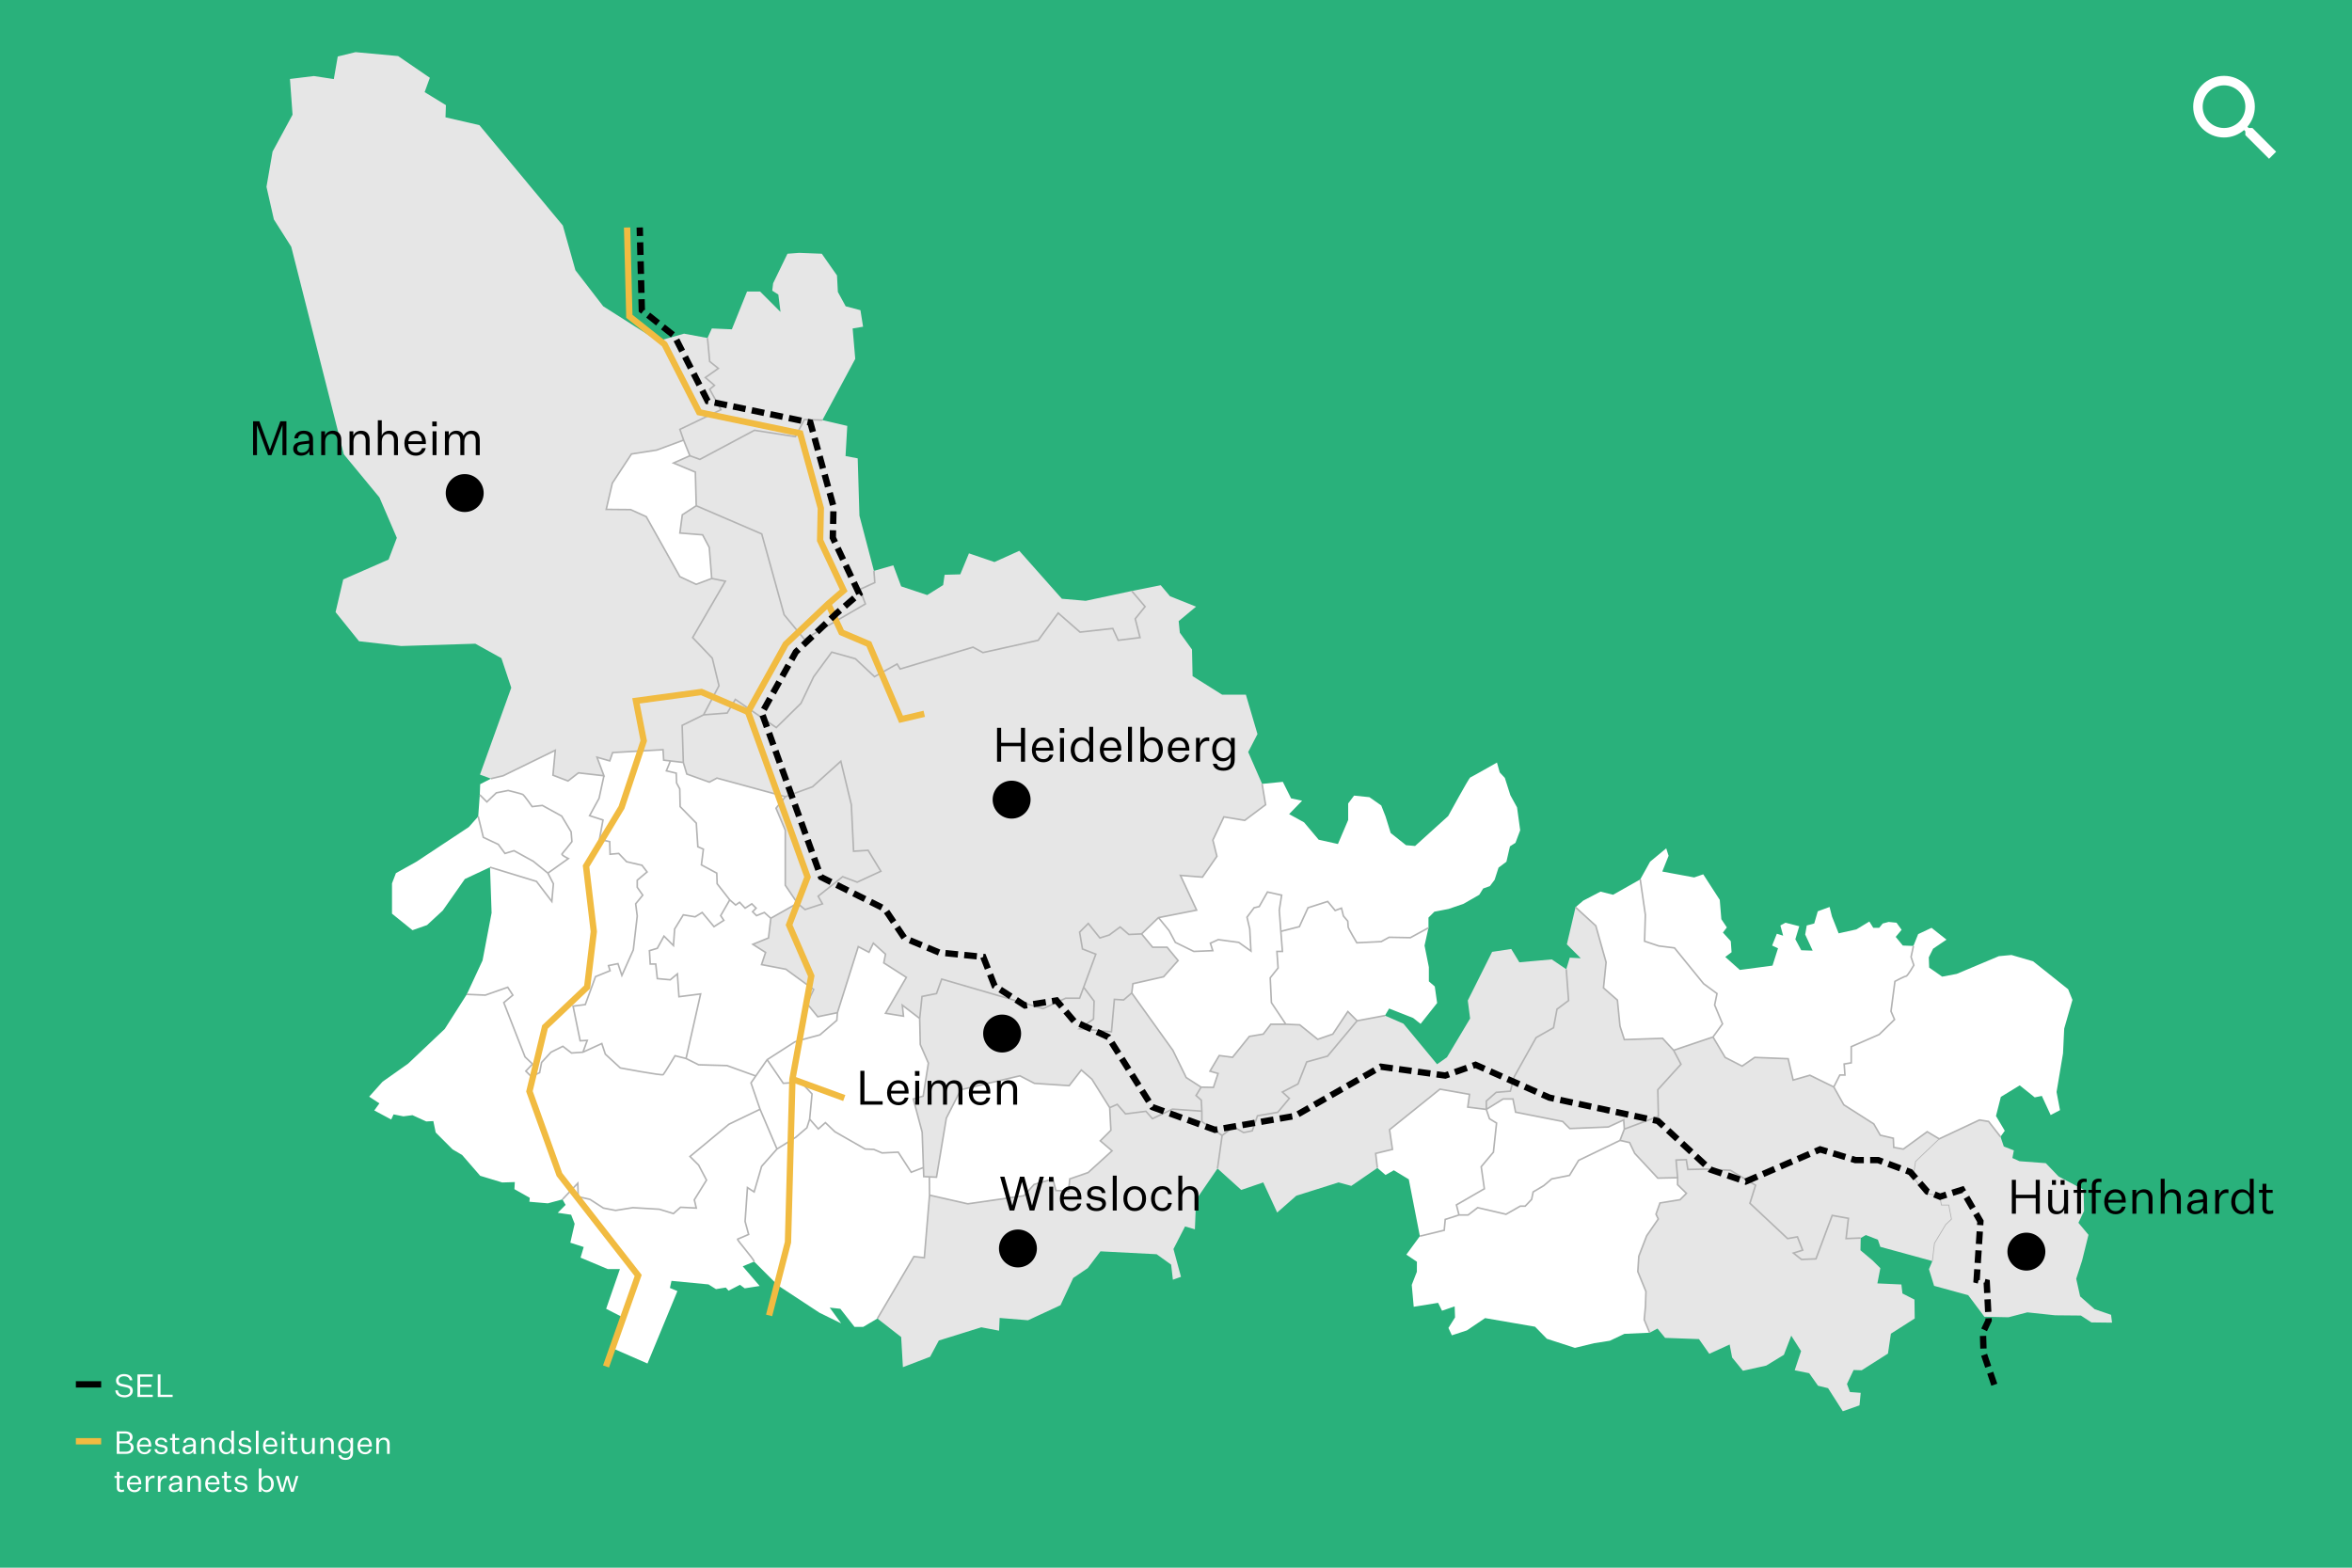 <?xml version="1.0" encoding="UTF-8"?>
<svg xmlns="http://www.w3.org/2000/svg" xmlns:xlink="http://www.w3.org/1999/xlink" version="1.1" x="0px" y="0px" viewBox="0 0 1488 992" style="enable-background:new 0 0 1488 992;" xml:space="preserve">
<style type="text/css">
	.st0{fill:#29b17b;}
	.st1{fill:#FFFFFF;}
	.st2{fill:#E6E6E6;}
	.st3{fill:none;stroke:#B3B3B3;stroke-miterlimit:10;}
	.st4{fill:none;stroke:#B3B3B3;stroke-width:0.5;stroke-miterlimit:10;}
	.st5{fill:none;stroke:#F1BB41;stroke-width:4;stroke-miterlimit:10;}
	.st6{fill:none;stroke:#000000;stroke-width:4;stroke-miterlimit:10;stroke-dasharray:8,4,8,4,8,4;}
	.st7{fill:none;stroke:#000000;stroke-width:4;stroke-miterlimit:10;}
</style>
<g id="Karte">
	<rect class="st0" width="1488" height="992"></rect>
	<path class="st1" d="M318.312,490.891l32.988-16.128l-1.466,15.761l9.53,3.665l6.598-5.131   l16.128,1.833l-4.398-11.729l8.063,2.309l1.833-5.241l31.888-1.833l0.408,6.609   l4.249,0.498l8.172,0.957l2.199,7.331l14.295,5.132l4.765-2.566l43.318,11.781   l-5.932,7.279l5.865,13.928v34.821l7.697,11.363l-16.861,9.53l-1.466,12.462   l-9.896,4.032l8.064,5.131l-2.566,7.697l15.394,2.932l17.594,12.829l-4.241,8.879   l6.807,8.348l12.462-2.566l13.195-41.785l6.761,3.554l2.769-5.753l7.697,6.964   L559.125,609.281l14.295,9.163l-13.195,22.725l11.363,1.833l-0.733-6.964   l10.996,8.43l0.367,16.494l5.131,11.729l-3.299,20.892l-6.231,1.833   l5.59,20.984l0.802,22.372l0.206,5.76l3.538,0.161l4.525,0.206l6.231-37.387   l9.163-17.96l37.386-8.797l9.163,4.765l21.992,1.466l7.697-9.896l6.667,5.785   l11.294,18.039l0.733,14.295l-6.689,6.689l7.422,6.323l-15.12,13.745   l-11.637,4.032l-0.733,7.697l-8.064-0.367l-1.833-7.331l-11.932,3.49   l-6.394,7.139l-35.554,5.131l-24.191-5.498l-3.299,39.586l-6.598-0.733   l-23.092,39.219l-8.992,5.31h-5.479l-8.965-11.456l-6.724-0.747l7.222,9.962   l-13.697-6.724l-26.149-17.184l-15.191-15.191l-7.222,2.988l10.709,12.452   l-9.464,1.494l-2.988-2.241l-7.222,3.736l-1.743-1.992l-6.226,0.996l-4.732-2.988   l-23.41-2.241l-0.996,4.483l4.732,1.992l-18.927,45.823l-21.666-9.464   l6.226-19.674l-10.709-5.479l8.716-25.153h-7.72l-17.184-7.222l1.992-6.724   l-8.467-2.739l2.739-11.954l-2.241-5.728l-8.467-1.245l4.981-4.981l-1.992-3.487   l-9.214,2.49l-11.705-0.996l0.249-2.49l-9.713-5.479l0.249-4.483l-7.969,0.249   l-13.946-4.234l-11.456-13.199l-5.977-3.487l-10.709-10.709l-1.494-7.222   l-4.483,0.249l-8.716-3.985l-5.728,0.747l-6.226-1.245l-1.494,3.238   l-10.709-5.728l3.238-4.483l-6.475-4.234l8.467-9.464l16.188-11.456l23.161-21.916   l13.946-21.916l9.962-21.417l5.728-30.134L310.011,548.764l-15.939,7.471   l-13.946,19.923l-9.962,9.214l-9.214,3.238l-12.95-10.46v-19.176l2.49-6.475   l12.95-7.222l33.122-21.916l5.977-6.724l0.996-13.697l0.249-6.724l6.83-3.493   L318.312,490.891z M800.671,509.217l-13.195,9.896l-13.195-2.199l-6.964,14.661   l2.566,10.263l-9.163,13.195l-13.928-1.1l10.263,21.992l-24.133,4.729   l-10.688,10.299l6.964,8.43h9.163l6.964,8.43l-9.163,10.263l-19.426,4.398   l-0.733,5.865l26.024,36.287l8.43,17.227l9.429,6.077l7.798,0.154l2.932-8.797   l-5.131-1.466l5.865-9.896l8.43,1.1l10.63-13.195l8.797-1.466l4.765-6.231   h9.53l8.797,0.367l11.363,9.163l9.53-3.299l9.53-14.295l5.865,5.865   l17.594-3.299l2.641-4.466l15.191,5.977l4.732,3.736l10.46-13.199l-1.494-10.46   l-3.736-3.237v-8.965l-2.739-13.697l2.49-11.207v-6.475l3.736-3.736l8.965-1.743   l9.464-3.237l9.962-5.728l2.49-3.985l4.234-1.494l2.988-3.985l2.49-7.72   l4.981-3.736l2.241-9.713l3.487-2.241l2.988-7.969l-1.992-14.444l-4.234-7.72   l-3.487-10.958l-3.238-3.487l-1.743-6.226c0,0-16.188,9.214-16.935,9.464   c-0.747,0.249-13.946,24.406-13.946,24.406l-20.919,18.927l-5.728-0.498l-9.713-7.72   l-3.237-10.46l-2.739-6.973l-7.471-5.23l-9.713-0.996l-3.736,4.981v10.46   l-6.475,15.191l-12.203-2.739l-9.214-10.958l-9.464-5.23l8.218-8.467   l-6.973-1.494l-5.23-10.46l-13.106,1.3L800.671,509.217z M1252.334,708.69   l5.745,0.932l7.537,9.684l2.711-3.784l-5.562-9.349l3.077-12.079l11.956-7.298   l9.472,7.609l4.503-0.932l5.59,12.112l5.901-3.106l-2.174-11.49l4.084-24.428   l0.747-15.69l5.23-18.18l-2.739-6.724l-22.165-17.682l-13.697-3.985   l-7.969,0.747l-26.647,11.207l-9.214,1.743l-8.218-5.728l-0.249-6.475   l2.739-5.479l8.467-5.728l-9.464-7.471l-8.467,3.985l-2.988,7.471l-6.724-0.249   l-4.483-5.479l3.736-4.483l-3.237-4.483l-4.981-0.498l-3.736,0.996l-2.241,2.739   h-3.736l-2.49-3.985l-8.218,4.981l-11.207,2.49l-4.234-10.709l-1.494-5.977   l-7.471,2.739l-2.241,7.72l-4.732,1.245l-0.996,5.728l4.732,10.211l-7.222-0.249   l-3.736-6.973l2.49-8.218l-8.716-2.241l-3.237,1.743l1.743,6.475l-3.985-1.245   l-2.989,7.471l3.736,1.743l-3.487,10.958l-20.67,2.739l-9.214-8.218l3.985-2.988   l-0.498-6.973l-4.981-5.479l2.49-3.237l-3.487-5.23l-0.996-12.203   l-10.46-16.188l-5.728,1.992l-20.172-3.736l3.985-9.962l-1.494-4.732   l-10.211,8.467l-6.226,11.207l-17.184,9.713l-7.969-1.992l-10.958,5.728   l-4.828,4.161l12.829,11.729l6.506,23.092l-1.649,16.219l8.797,7.697l1.649,16.494   l2.749,8.522l24.191-0.825l6.97,7.58l24.918-8.404l7.697,12.92l10.721,5.498   l7.972-5.498l21.167,0.825l3.146,13.528l10.599-3.082l15.12,7.422l6.323,11.271   l18.968,12.096l4.124,7.147l8.247,1.924l0.275,5.773l6.048,1.1l15.12-10.996   l7.615,4.52L1252.334,708.69z M432.487,278.484l-17.044,6.323l-15.944,2.474   l-12.096,18.418l-3.872,16.63l15.418,0.138l9.895,4.464l21.286,37.97   l10.328,4.849l9.807-3.698l-1.56-19.669l-4.193-7.946l-14.383-1.151l1.531-11.521   l8.824-5.738l-0.575-21.286l-13.807-5.753l10.356-4.602L432.487,278.484z    M1040.225,835.085l0.776-8.385l0.311-9.472l-5.143-12.585l0.64-9.775   l4.969-12.888l7.338-10.635l-1.437-3.03l2.51-7.107l12.707-2.055l4.037-4.037   l-5.59-5.454v-4.448l-12.529,0.275l-14.57-15.62l-3.299-6.872l-6.048-1.375   l2.749-7.147l-0.401-5.829l-9.713,4.483l-24.406,0.996l-4.483-4.483   l-29.804-5.884l-1.66-8.343h-6.231l-10.63,6.598l-11.729-1.466l1.1-8.064   l-18.693-3.299l-31.888,25.657l1.833,12.462l-10.63,2.566l1.1,9.163   l5.165,4.479l5.23-2.988l9.464,5.728l7.016,35.963l-8.564,11.678l6.695,4.515   l-0.032,6.329l-3.238,8.307l1.246,13.857l15.44-2.49l2.465,4.982l7.994-2.74   l0.249,6.973l-4.195,6.666l2.18,4.671l9.498-3.114l11.522-7.785l31.607,5.45   l7.474,7.629l17.75,5.761l12.145-2.958l9.965-1.557l9.186-4.36l15.987-0.724   L1040.225,835.085z"></path>
	<path class="st2" d="M688.42,741.966l15.12-13.745l-7.422-6.323l6.689-6.689   l-0.733-14.295l-11.294-18.039l-6.667-5.785l-7.697,9.896l-21.992-1.466   l-9.163-4.765l-37.386,8.797l-9.163,17.96l-6.231,37.387l-4.525-0.206   l-3.538-0.161l-0.206-5.76l-0.802-22.372l-5.59-20.984l6.231-1.833   l3.299-20.892l-5.131-11.729l-0.367-16.494l-10.996-8.43l0.733,6.964   l-11.363-1.833l13.195-22.725L559.125,609.281l1.1-5.498l-7.697-6.964l-2.769,5.753   l-6.761-3.554l-13.195,41.785l-12.462,2.566l-6.807-8.348l4.241-8.879   l-17.594-12.829l-15.394-2.932l2.566-7.697l-8.064-5.131l9.896-4.032l1.466-12.462   l16.861-9.53l-7.697-11.363v-34.821l-5.865-13.928l5.932-7.279L453.563,492.357   l-4.765,2.566l-14.295-5.132l-2.199-7.331l-8.172-0.957l-4.249-0.498l-0.408-6.609   l-31.888,1.833l-1.833,5.241l-8.063-2.309l4.398,11.729l-16.128-1.833l-6.598,5.131   l-9.53-3.665l1.466-15.761l-32.988,16.128l-7.697,1.833l-6.964-2.566   l19.793-54.98l-6.231-18.693l-16.494-9.163l-46.916,1.466l-26.665-3.024   l-14.845-18.418l4.857-20.709l28.681-12.554l5.223-13.745l-10.996-25.566   l-22.542-27.307l-33.263-131.311l-10.996-17.319l-4.673-20.618l3.849-22.267   l12.645-23.367l-1.638-22.612l15.108-1.854l12.645,1.924l2.474-14.295L224.938,32.998   l26.94,2.474l20.068,13.745l-3.299,9.072l13.47,8.247l-0.275,7.697l21.442,4.948   l52.781,63.502l7.972,28.315l17.594,22.817l34.637,21.992l16.494-4.673   l14.845,2.749l2.749-6.048l12.645,0.55l9.622-23.916h8.247l12.92,12.92   l-1.375-10.996l-3.849-2.474l0.55-4.673l9.072-18.693l7.422-0.55l14.295,0.55   l9.622,13.745l0.55,10.446l4.948,9.072l9.347,2.474l1.649,10.446l-6.598,1.1   l1.649,19.243l-20.801,38.761l15.761,3.665l-1.1,19.06l7.697,1.466l1.1,36.287   l9.163,34.912l12.254-3.518l4.973,13.322l16.494,5.498l10.073-6.315l0.923-6.513   l9.915-0.281l5.479-13.281l16.128,5.498l15.731-7.103l26.922,30.332l15.094,1.303   l29.121-6.206l18.327-3.665l5.865,6.964l16.494,6.598l-10.996,9.163l0.733,7.331   l7.697,10.63l0.367,16.861l18.693,11.729h15.028l7.331,24.924l-5.865,11.363   l8.797,20.159l2.199,13.195l-13.195,9.896l-13.195-2.199l-6.964,14.661   l2.566,10.263l-9.163,13.195l-13.928-1.1l10.263,21.992l-24.133,4.729   l-10.688,10.299l6.964,8.43h9.163l6.964,8.43l-9.163,10.263l-19.426,4.398   l-0.733,5.865l26.024,36.287l8.43,17.227l9.429,6.077l7.798,0.154l2.932-8.797   l-5.131-1.466l5.865-9.896l8.43,1.1l10.63-13.195l8.797-1.466l4.765-6.231   h9.53l8.797,0.367l11.363,9.163l9.53-3.299l9.53-14.295l5.865,5.865   l17.594-3.299l11.729,5.131l21.259,25.657l6.231-4.398l14.661-24.558   l-1.466-11.363l15.394-30.789l12.096-1.833l5.131,8.43l20.526-1.833l9.163,6.231   l2.199-7.331l6.964,0.367l-8.797-8.797l5.498-23.458l12.829,11.729l6.506,23.092   l-1.649,16.219l8.797,7.697l1.649,16.494l2.749,8.522l24.191-0.825l6.97,7.58   l24.918-8.404l7.697,12.92l10.721,5.498l7.972-5.498l21.167,0.825l3.146,13.528   l10.599-3.082l15.12,7.422l6.323,11.271l18.968,12.096l4.124,7.147l8.247,1.924   l0.275,5.773l6.048,1.1l15.12-10.996l7.615,4.52l25.465-11.956l5.745,0.932   l7.537,9.684l2.09,6.154l6.366,2.484l-0.932,4.814l4.503,2.019l16.615,1.242   l8.074,8.385l15.838,8.385l0.311,13.509l-3.571,7.453l6.366,7.609l-4.037,16.304   l-3.727,11.49l2.484,11.18l9.161,8.074l10.404,3.571l0.621,4.969l-13.043-0.155   l-6.677-4.348l-16.304-0.155l-17.546-1.863l-11.956,3.106l-15.217-0.311   l-10.248-13.664l-21.583-5.901l-3.261-10.559l2.174-5.124l-32.919-9.006   l-1.553-4.503l-7.609-2.95l-3.261,1.863l-0.155,7.764l7.747,6.521l4.83,4.814   l-1.863,9.627l15.177,0.678l0.662,5.688l7.609,3.882l0.155,11.956l-15.062,9.627   l-1.863,12.577l-16.615,10.559l-5.124-0.155l-4.192,8.851l1.884,5.077l6.812,0.513   l-0.776,7.919l-10.559,3.727l-9.317-14.596l-6.366-1.553l-5.59-7.919l-9.161-1.863   l4.037-12.112l-6.211-9.782l-4.658,12.112l-11.18,6.832l-14.751,3.261   l-6.832-8.385l-1.553-8.23l-12.888,5.901l-6.522-9.317l-21.428-0.776   l-4.814-5.901l-4.949,2.629l-3.436-8.219l0.776-8.385l0.311-9.472l-5.143-12.585   l0.64-9.775l4.969-12.888l7.338-10.635l-1.437-3.03l2.51-7.107l12.707-2.055   l4.037-4.037l-5.59-5.454v-4.448l-12.529,0.275l-14.57-15.62l-3.299-6.872   l-6.048-1.375l2.749-7.147l-0.401-5.829l-9.713,4.483l-24.406,0.996l-4.483-4.483   l-29.804-5.884l-1.66-8.343h-6.231l-10.63,6.598l-11.729-1.466l1.1-8.064   l-18.693-3.299l-31.888,25.657l1.833,12.462l-10.63,2.566l1.1,9.163   l-16.494,11.363l-8.064-2.199l-26.757,8.43l-12.096,10.63l-8.797-19.06   l-13.928,4.765l-15.028-13.562l-13.562,19.793l-0.733,18.693l-6.231-1.833   l-7.331,14.295l4.765,17.594l-5.131,1.833l-1.1-9.53l-9.163-6.598   l-35.554-1.833l-8.064,10.63l-9.163,6.231l-8.064,17.227l-20.526,9.53   l-17.96-1.466l-0.367,8.064l-11.231-2.145l-26.888,8.376l-5.498,10.263   l-17.227,6.598l-1.1-19.06l-15.028-11.729l23.092-39.219l6.598,0.733   l3.299-39.586l24.191,5.498l35.554-5.131l6.394-7.139l11.932-3.49l1.833,7.331   l8.064,0.367l0.733-7.697L688.42,741.966z M432.487,278.484l-17.044,6.323   l-15.944,2.474l-12.096,18.418l-3.872,16.63l15.418,0.138l9.895,4.464   l21.286,37.97l10.328,4.849l9.807-3.698l-1.56-19.669l-4.193-7.946   l-14.383-1.151l1.531-11.521l8.824-5.738l-0.575-21.286l-13.807-5.753l10.356-4.602   L432.487,278.484z"></path>
	<g>
		<g>
			<polyline class="st3" points="1043.661,843.305 1040.225,835.085 1041.002,826.7      1041.312,817.229 1036.169,804.644 1036.809,794.869 1041.778,781.981      1049.116,771.346 1047.679,768.316 1050.189,761.21 1062.896,759.155 1066.933,755.118      1061.343,749.664 1061.343,745.216 1048.814,745.491 1034.245,729.871 1030.946,722.998      1024.898,721.624    "></polyline>
			<polyline class="st3" points="898.286,782.216 913.701,778.479 914.323,771.628      923.043,768.825 928.804,768.825 934.852,764.184 952.782,768.358 961.812,763.22      964.926,763.22 968.971,758.954 969.967,754.222 976.691,750.237 981.672,746.004      992.953,743.757 998.714,734.259 1024.898,721.624    "></polyline>
			<polyline class="st4" points="1226.868,720.646 1211.887,734.937 1210.401,744.489      1217.619,755.102 1227.171,756.588 1228.232,762.532 1232.902,762.532 1234.6,771.447      1230.992,774.844 1223.842,786.707 1222.521,797.974    "></polyline>
			<path class="st3" d="M310.615,492.723l7.697-1.833l32.988-16.128l-1.466,15.761     l9.53,3.665l6.598-5.131l16.128,1.833l-4.398-11.729l8.063,2.309l1.833-5.241     l31.888-1.833l0.408,6.609l4.249,0.498l8.172,0.957l2.199,7.331l14.295,5.131     l4.765-2.566l43.318,11.781l-5.932,7.279l5.865,13.928v34.821l7.697,11.363     l-16.861,9.53l-1.466,12.462l-9.896,4.032l8.064,5.131l-2.566,7.697     l15.394,2.932l17.594,12.829l-4.241,8.879l6.807,8.348l12.462-2.566     l13.195-41.785l6.761,3.554l2.769-5.753l7.697,6.964l-1.1,5.498l14.295,9.163     l-13.195,22.725l11.363,1.833l-0.733-6.964l10.996,8.43l0.367,16.494     l5.131,11.729l-3.299,20.892l-6.231,1.833l5.59,20.984l0.802,22.372     l0.206,5.76l3.538,0.161l4.525,0.206l6.231-37.386l9.163-17.96l37.386-8.797     l9.163,4.765l21.992,1.466l7.697-9.896l6.667,5.785l11.294,18.039l0.733,14.295     l-6.689,6.689l7.422,6.323l-15.12,13.745l-11.637,4.032l-0.733,7.697l-8.064-0.367     l-1.833-7.331l-11.932,3.49l-6.394,7.139l-35.554,5.131l-24.191-5.498     l-3.299,39.586l-6.598-0.733l-23.092,39.219 M1024.898,721.624l2.749-7.147     l-0.401-5.829l-9.713,4.483l-24.406,0.996l-4.483-4.483l-29.804-5.884     l-1.66-8.343h-6.231l-10.63,6.598l-11.729-1.466l1.1-8.064l-18.693-3.299     l-31.888,25.657l1.833,12.462l-10.629,2.566l1.1,9.163 M996.767,574.094     l12.829,11.729l6.506,23.092l-1.649,16.219l8.797,7.697l1.649,16.494l2.749,8.522     l24.191-0.825l6.97,7.58l24.918-8.404l7.697,12.92l10.721,5.498l7.972-5.498     l21.167,0.825l3.146,13.528l10.599-3.082l15.12,7.422l6.323,11.271     l18.968,12.096l4.124,7.147l8.247,1.924l0.275,5.773l6.048,1.1l15.12-10.996     l7.615,4.52l25.465-11.956l5.745,0.932l7.537,9.684 M798.472,496.022     l2.199,13.195l-13.195,9.896l-13.195-2.199l-6.964,14.661l2.566,10.263     l-9.163,13.195l-13.928-1.1l10.263,21.992l-24.133,4.729l-10.688,10.299     l6.964,8.43h9.163l6.964,8.43l-9.163,10.263l-19.426,4.398l-0.733,5.865     l26.024,36.287l8.43,17.227l9.429,6.077l7.798,0.154l2.932-8.797l-5.131-1.466     l5.865-9.896l8.43,1.1l10.629-13.195l8.797-1.466l4.765-6.231h9.53     l8.797,0.367l11.363,9.163l9.53-3.299l9.53-14.295l5.865,5.865l17.594-3.299      M447.607,213.882l1.375,14.845l5.498,4.398l-8.247,5.773l5.773,4.948     l-3.024,2.474l7.147,12.92l-25.998,12.462l2.356,6.781l3.972,9.903l6.328,2.301     l34.518-18.41l25.889,4.027l5.715-10.833l11.363,0.367 M552.894,361.229     l0.55,7.422l-9.402,4.305l3.452,9.205l-38.546,22.437l-12.867-15.605     l-14.172-51.131l-41.422-17.835l-8.824,5.738l-1.531,11.521l14.383,1.151     l4.193,7.946l1.56,19.669l8.63,1.726l-20.711,35.669l12.445,13.036     l4.239,17.455l-9.78,18.41l14.958-1.151l5.178-8.63l25.889,17.835     l15.597-15.33l8.062-16.862l11.435-15.559l14.957,4.198l12.082,11.336     l14.308-8.037l1.907,3.18l46.109-13.81l6.259,3.425l34.972-7.772     l12.657-17.259l13.807,12.081l20.711-2.301l3.452,7.479l13.807-1.726     l-3.036-11.888l6.231-7.697l-8.43-9.896 M436.46,288.387l-10.356,4.602     l13.807,5.753l0.575,21.286 M432.487,278.484l-17.044,6.323l-15.944,2.474     l-12.096,18.418l-3.872,16.631l15.418,0.138l9.895,4.464l21.286,37.97     l10.328,4.849l9.807-3.698 M445.089,452.349l-13.518,6.653l0.733,23.458      M504.511,571.528l4.765,4.032l11.052-3.616l-2.728-4.827l15.512-12.364     l9.205,3.452l14.958-6.904l-8.054-13.232l-9.205,0.575l-1.416-29.428     l-6.638-27.527l-17.919,16.165l-17.16,6.283 M581.85,644.468l1.466-13.928     l9.163-1.833l3.299-9.163l64.143,18.693l14.295-6.598h8.797l2.566-6.964     l7.697-20.892l-8.43-3.299l-1.833-10.63l5.498-5.498l7.331,9.163l5.865-1.833     l6.964-5.132l5.498,4.765l8.064-0.367 M685.579,624.676l6.598,8.797     l-0.367,11.363l-8.888,6.139l20.251,1.924l1.833-20.526l5.865,0.367l5.131-4.398      M759.885,687.932l-3.198,5.285l3.299,2.932l0.367,6.964v6.598l12.829,8.797     l7.331-5.498l6.231,3.665l5.498-1.1l3.299-9.53l12.829-2.199l7.331-8.797     l-4.398-4.032l9.896-5.132l5.498-13.928l13.195-3.665l18.693-22.359      M773.181,718.508l-2.932,20.892 M940.32,702.014l0.011-5.32l6.226-5.479     l8.965-0.747l2.49-9.214l13.829-24.689l10.996-6.231l2.199-11.729l7.331-5.498     l-1.466-19.793 M1027.647,714.476l21.534-8.064l-0.367-16.861l14.661-16.128     l-4.667-8.823 M1061.343,745.216l-0.974-11.166l6.475-0.249l0.996,6.226     l11.456-0.249l15.441,0.747l15.938,9.464l-3.581,11.404l23.825,22.359     l6.231-1.1l3.299,8.43l-5.865,1.833l5.131,4.032l9.163-0.367l10.263-27.49     l10.263,1.833l-1.466,12.829l9.242-0.373 M702.073,700.915l4.765-2.108     l5.223,6.048l12.92-1.649l4.124,4.673l12.645-6.048l18.602,1.283      M295.318,629.204l11.705,0.498l14.195-4.981l3.238,4.981l-5.728,4.732     l13.448,34.367l4.732,4.483l-4.234,4.483l3.487,3.487l5.23-2.49l1.245-6.475     l5.977-6.475l7.471-3.736l5.479,4.234l7.222-0.498l11.954-5.479l2.241,6.724     l9.464,8.716c0,0,26.398,4.981,27.145,4.234     c0.747-0.747,7.471-11.954,7.471-11.954l6.973,1.743l7.969,3.985l17.931,0.498     l17.931,6.475 M302.54,516.638l3.238,13.199l9.464,4.483l4.234,5.728     l5.728-1.743l12.203,6.724l9.214,7.471l12.95-9.214     c0,0-4.732-2.241-3.985-2.988c0.747-0.747,6.226-7.72,6.226-7.72l-0.498-6.226     l-5.977-9.962l-12.203-6.724l-6.475,0.747c0,0-4.981-7.222-5.977-7.72     s-9.214-2.49-9.214-2.49l-7.471,1.494l-5.977,5.728l-4.483-4.483      M368.785,665.813l2.739-7.471l-4.483,0.249l-4.483-21.916l7.72-0.996     l6.475-17.682l9.214-3.736l-0.996-3.238l5.977-1.245L393.44,617.25l7.222-16.188     l2.49-21.417l-0.996-7.72l4.483-5.479l-3.487-4.981v-4.483l6.226-5.23     l-3.238-4.234l-9.713-2.241l-4.981-5.23l-5.479,0.498l-0.249-7.969     l-6.475-1.494l2.241-12.203l-8.467-2.739l5.977-10.958l3.094-14.291      M310.011,548.764l29.387,8.965l9.713,12.701l0.996-11.207l-3.487-6.724      M424.132,481.503l-2.551,6.246l6.226,1.494l0.249,6.226l1.992,3.736     l0.249,11.207l10.211,10.46l0.996,14.942l3.487,1.494l-1.245,9.962l9.713,5.23     l0.249,6.724l7.969,10.211l3.736,3.238l2.49-1.743l3.487,3.736l4.234-2.739     l2.739,2.739l-2.241,2.241l2.49,2.49l4.981-1.992l4.059,3.654      M461.676,569.434l-5.728,9.962l1.992,2.988l-6.226,3.985l-7.471-8.965     l-4.483,2.739l-7.471-1.245l-5.479,8.965l-0.747,10.46l-5.977-5.977     l-4.234,7.72l-4.981,1.494l0.498,8.467h3.487l0.996,9.214l8.218,0.747     l4.483-3.736l0.996,14.444l13.697-1.743l-9.214,40.843 M355.834,758.954     l9.713-10.211l0.249,8.467l7.471,1.743l8.467,5.479l7.72,1.494l10.958-1.743     l16.686,0.996l8.965,2.739l4.483-3.985l9.962,0.498l-1.245-5.23l7.72-12.452     l-4.981-9.464l-5.479-5.479l24.655-20.421l19.674-9.464 M588.081,756.261     l-0.127-11.568 M584.209,738.772l-7.725,2.998l-8.218-12.701l-10.211,0.498     l-5.23-2.241l-5.479-0.249l-19.176-10.958l-5.977-5.728l-4.483,3.985     l-5.479-6.226l-1.743,5.479l-6.973,5.977l-11.954,7.471l-9.713,10.958     l-4.732,16.188l-4.234-2.739l-1.494,21.417l2.241,8.218     c0,0-6.226,2.739-6.973,2.989c-0.747,0.249,10.211,12.452,10.46,14.195      M529.802,640.803l-0.387,4.838l-10.709,9.214c0,0-15.191,3.985-15.939,4.483     c-0.747,0.498-17.433,11.207-17.433,11.207l-10.211,14.693l5.728,16.686     l10.709,25.153 M512.232,708.15l1.494-15.939l-6.973-7.471l-11.207,0.747     l-10.211-14.942 M813.5,648.134l-9.144-13.7l-0.747-15.69l4.981-6.226     l-0.747-10.46h3.487l-0.996-12.701l-0.996-13.448l1.494-9.464l-8.965-1.992     l-5.23,9.214l-3.237,0.747l-4.483,5.977l1.743,7.471l0.747,13.946l-7.72-5.479     l-12.95-1.743l-4.981,2.241l1.494,4.732l-11.954,0.498l-11.705-5.728     l-3.985-7.471l-6.685-8.204 M903.722,587.116l-11.456,6.226l-13.448-0.249     l-4.981,2.739l-15.44,0.747c0,0-5.479-9.214-5.479-9.962     s-0.249-3.736-0.249-3.736l-2.739-3.238l-1.245-4.981l-3.985,1.494     l-4.732-5.728l-12.452,3.985l-5.479,11.954l-11.705,2.988 M1160.149,687.811     l3.82-7.554h3.238l-0.498-6.973l4.483-0.747v-10.211l17.682-7.72l9.713-9.464     l-2.241-5.23l2.49-18.927c0,0,5.977-3.237,6.973-3.237     c0.996,0,4.981-6.973,4.981-6.973l-1.743-5.23l1.494-6.973 M1083.727,656.197     l6.028-8.315l-4.981-11.954l1.494-7.222l-8.467-6.226l-18.429-22.663     l-9.962-1.245l-8.965-2.988l0.498-16.686l-3.238-22.414 M923.043,768.825     l-1.638-6.385l17.682-10.211l-1.992-13.946l7.72-9.214l1.992-18.429     l-4.483-2.739l-2.003-5.886"></path>
		</g>
	</g>
	<g>
		<polyline class="st5" points="383.393,864.659 403.749,807.099 353.911,743.222 334.958,690.576     344.786,649.863 371.46,624.593 375.671,589.495 370.758,548.08 393.22,510.877     407.259,468.76 402.345,443.49 443.76,437.875 473.242,450.51   "></polyline>
		<polyline class="st5" points="584.746,451.675 570.036,455.136 549.701,407.545 532.395,400.19     523.95,382.111   "></polyline>
		<line class="st5" x1="534.126" y1="694.823" x2="501.32" y2="682.854"></line>
		<polyline class="st5" points="486.579,832.369 498.512,786.04 501.32,682.854 513.253,617.573     499.214,585.283 510.908,554.972 473.242,450.51 497.077,407.628 523.95,382.111     533.76,373.642 518.846,341.941 519.3,321.573 506.243,274.207 442.345,260.882     420.395,217.849 398.157,200.171 396.74,143.954   "></polyline>
	</g>
</g>
<g id="Städte">
	<circle cx="294" cy="312" r="12"></circle>
	<g>
		<path d="M169.592,288l-6.96-18.779h-0.06V288h-2.46v-21.419h3.99l6.6,18.059h0.06    l6.6-18.059h3.84V288h-2.49v-18.779h-0.06L171.692,288H169.592z"></path>
		<path d="M195.632,285.45c-0.66,1.77-2.73,2.88-5.25,2.88    c-2.64,0-4.89-1.53-4.89-4.32c0-2.91,2.16-4.17,5.22-4.53l4.86-0.63    v-0.87c0-2.4-1.47-3.42-3.54-3.42c-2.01,0-3.27,1.05-3.45,2.79    h-2.4c0.3-3.06,2.7-4.8,5.91-4.8c3.66,0,5.94,1.74,5.94,5.37    v6.93c0,1.11,0.06,2.16,0.36,3.15h-2.49    C195.722,287.16,195.632,286.17,195.632,285.45z M195.572,282.06v-1.35    l-4.11,0.45c-1.89,0.27-3.45,0.75-3.45,2.79c0,1.41,0.99,2.49,2.88,2.49    C193.232,286.44,195.572,284.97,195.572,282.06z"></path>
		<path d="M205.622,275.67c0.72-1.86,2.61-3.12,4.92-3.12    c3.39,0,5.399,2.13,5.399,5.729V288h-2.49v-9.18    c0-2.79-1.23-4.23-3.6-4.23c-2.31,0-4.14,1.47-4.14,5.1V288h-2.49    v-15.089h2.4V275.67z"></path>
		<path d="M223.532,275.67c0.72-1.86,2.61-3.12,4.92-3.12    c3.39,0,5.399,2.13,5.399,5.729V288h-2.49v-9.18    c0-2.79-1.23-4.23-3.6-4.23c-2.31,0-4.14,1.47-4.14,5.1V288h-2.49    v-15.089h2.4V275.67z"></path>
		<path d="M246.361,272.551c3.39,0,5.399,2.13,5.399,5.729V288h-2.49v-9.18    c0-2.79-1.23-4.23-3.6-4.23c-2.31,0-4.14,1.47-4.14,5.1V288h-2.49    v-22.079h2.49v9.75C242.251,273.75,244.051,272.551,246.361,272.551z"></path>
		<path d="M263.101,288.36c-4.26,0-7.26-2.97-7.26-7.83    c0-4.92,3.09-7.979,7.109-7.979c4.47,0,6.48,3.57,6.48,7.439v0.99h-11.16    c0.12,3.479,1.95,5.399,4.83,5.399c2.04,0,3.27-0.99,3.899-2.82h2.34    C268.651,286.77,266.041,288.36,263.101,288.36z M258.361,279.18h8.64    c-0.06-2.61-1.35-4.62-4.05-4.62    C260.581,274.561,258.781,276.09,258.361,279.18z"></path>
		<path d="M273.481,266.731h2.82v3.03h-2.82V266.731z M273.661,272.911h2.49V288h-2.49    V272.911z"></path>
		<path d="M298.32,272.551c3.48,0,5.19,2.19,5.19,5.729V288h-2.52v-9.18    c0-2.82-1.02-4.23-3.27-4.23c-2.25,0-3.96,1.62-3.96,5.1V288h-2.52    v-9.18c0-2.82-0.99-4.23-3.27-4.23c-2.28,0-3.99,1.62-3.99,5.1V288    h-2.49v-15.089h2.4v2.76c0.72-1.92,2.58-3.12,4.77-3.12    c2.55,0,3.93,1.23,4.589,3.24C294.18,273.75,296.1,272.551,298.32,272.551z    "></path>
	</g>
	<circle cx="640" cy="506" r="12"></circle>
	<g>
		<path d="M630.79,460.581h2.58v9.449h12.54v-9.449h2.58V482h-2.58v-9.81h-12.54    V482h-2.58V460.581z"></path>
		<path d="M660.1,482.36c-4.26,0-7.26-2.971-7.26-7.83    c0-4.92,3.09-7.979,7.109-7.979c4.47,0,6.48,3.569,6.48,7.439v0.99h-11.16    c0.12,3.479,1.95,5.399,4.83,5.399c2.04,0,3.27-0.99,3.899-2.819h2.34    C665.649,480.771,663.039,482.36,660.1,482.36z M655.359,473.181h8.64    c-0.06-2.61-1.35-4.62-4.05-4.62    C657.58,468.561,655.78,470.091,655.359,473.181z"></path>
		<path d="M670.479,460.73h2.82v3.03h-2.82V460.73z M670.66,466.91h2.49V482h-2.49    V466.91z"></path>
		<path d="M689.199,479.36c-0.75,1.529-2.61,3-5.1,3c-3.84,0-6.72-3.12-6.72-7.89    c0-4.8,2.88-7.92,6.72-7.92c2.61,0,4.32,1.5,5.01,3.029v-9.659h2.49V482    h-2.4V479.36z M689.229,474.23c0-3.42-1.68-5.729-4.62-5.729    c-2.97,0-4.709,2.43-4.709,5.97c0,3.51,1.74,5.939,4.709,5.939    c2.94,0,4.62-2.34,4.62-5.76V474.23z"></path>
		<path d="M703.089,482.36c-4.26,0-7.26-2.971-7.26-7.83    c0-4.92,3.09-7.979,7.109-7.979c4.47,0,6.48,3.569,6.48,7.439v0.99h-11.16    c0.12,3.479,1.95,5.399,4.83,5.399c2.04,0,3.27-0.99,3.899-2.819h2.34    C708.639,480.771,706.028,482.36,703.089,482.36z M698.349,473.181h8.64    c-0.06-2.61-1.35-4.62-4.05-4.62    C700.569,468.561,698.769,470.091,698.349,473.181z"></path>
		<path d="M713.649,482v-22.079h2.49V482H713.649z"></path>
		<path d="M723.878,482h-2.4v-22.079h2.49v9.659    c0.69-1.529,2.4-3.029,5.01-3.029c3.84,0,6.72,3.12,6.72,7.92    c0,4.77-2.88,7.89-6.72,7.89c-2.49,0-4.35-1.471-5.1-3V482z     M723.849,474.65c0,3.42,1.68,5.76,4.62,5.76    c2.97,0,4.71-2.43,4.71-5.939c0-3.54-1.74-5.97-4.71-5.97    c-2.94,0-4.62,2.31-4.62,5.729V474.65z"></path>
		<path d="M746.108,482.36c-4.261,0-7.26-2.971-7.26-7.83    c0-4.92,3.09-7.979,7.11-7.979c4.47,0,6.479,3.569,6.479,7.439v0.99h-11.16    c0.12,3.479,1.95,5.399,4.831,5.399c2.039,0,3.27-0.99,3.899-2.819h2.34    C751.658,480.771,749.048,482.36,746.108,482.36z M741.368,473.181h8.64    c-0.06-2.61-1.35-4.62-4.05-4.62    C743.588,468.561,741.788,470.091,741.368,473.181z"></path>
		<path d="M765.038,468.98c-0.36-0.09-0.9-0.12-1.29-0.12    c-2.4,0-4.59,1.89-4.59,5.7V482h-2.49v-15.09h2.4v3.57    c0.66-2.49,2.58-3.899,4.8-3.899c0.39,0,0.81,0.029,1.17,0.119V468.98z    "></path>
		<path d="M778.628,478.82c-0.69,1.47-2.37,2.91-5.01,2.91    c-3.87,0-6.69-2.91-6.69-7.62c0-4.53,2.82-7.56,6.69-7.56    c2.64,0,4.38,1.56,5.1,3v-2.641h2.43v13.95    c0,4.8-3.12,6.84-7.14,6.84c-3.63,0-6.09-1.471-6.689-4.41h2.52    c0.51,1.89,2.1,2.49,4.14,2.49c2.97,0,4.65-1.591,4.65-4.74V478.82z     M778.808,473.75c0-3.119-1.95-5.249-4.74-5.249c-2.939,0-4.68,2.249-4.68,5.609    c0,3.33,1.74,5.64,4.68,5.64c2.79,0,4.74-2.16,4.74-5.279V473.75z"></path>
	</g>
	<circle cx="644" cy="790" r="12"></circle>
	<g>
		<path d="M646.609,748.001h-0.06L641.689,766h-2.91L632.75,744.581h2.73l4.919,18.209    h0.06l4.83-18.209h2.73l4.859,18.209h0.06l4.89-18.209h2.58L654.379,766    h-2.939L646.609,748.001z"></path>
		<path d="M663.649,744.73h2.82v3.03h-2.82V744.73z M663.83,750.91h2.49V766    h-2.49V750.91z"></path>
		<path d="M677.809,766.36c-4.26,0-7.26-2.971-7.26-7.83    c0-4.92,3.09-7.979,7.109-7.979c4.47,0,6.48,3.569,6.48,7.439v0.99h-11.16    c0.12,3.479,1.95,5.399,4.83,5.399c2.04,0,3.27-0.99,3.9-2.819h2.34    C683.359,764.771,680.749,766.36,677.809,766.36z M673.069,757.181h8.64    c-0.06-2.61-1.35-4.62-4.05-4.62    C675.289,752.561,673.489,754.091,673.069,757.181z"></path>
		<path d="M689.629,761.53c0.18,2.069,2.1,2.939,4.14,2.939    c2.07,0,3.57-0.96,3.57-2.579c0-1.11-0.72-1.83-2.64-2.19l-2.67-0.54    c-2.43-0.45-4.2-1.439-4.2-4.08c0-2.55,2.28-4.529,5.61-4.529    c3.479,0,5.61,1.5,5.91,4.35h-2.31c-0.18-1.53-1.53-2.43-3.6-2.43    c-2.01,0-3.3,0.99-3.3,2.46c0,1.29,0.9,1.83,2.64,2.16l3,0.569    c2.46,0.48,3.9,1.68,3.9,4.11c0,2.64-2.49,4.59-5.88,4.59    c-3.6,0-6.3-1.59-6.57-4.83H689.629z"></path>
		<path d="M703.999,766v-22.079h2.49V766H703.999z"></path>
		<path d="M717.888,766.36c-4.17,0-7.169-3.03-7.169-7.89    c0-4.86,3-7.92,7.169-7.92s7.17,3.06,7.17,7.92    C725.058,763.33,722.058,766.36,717.888,766.36z M717.888,764.35    c2.94,0,4.71-2.249,4.71-5.879s-1.77-5.91-4.71-5.91    s-4.709,2.28-4.709,5.91S714.948,764.35,717.888,764.35z"></path>
		<path d="M735.317,750.551c3.36,0,5.58,1.92,6.06,5.13h-2.37    c-0.42-2.01-1.65-3.12-3.69-3.12c-2.97,0-4.649,2.37-4.649,5.91    c0,3.539,1.68,5.879,4.649,5.879c2.04,0,3.27-1.109,3.69-3.119h2.37    c-0.48,3.239-2.7,5.13-6.06,5.13c-4.2,0-7.109-3.061-7.109-7.89    C728.208,753.641,731.117,750.551,735.317,750.551z"></path>
		<path d="M752.807,750.551c3.39,0,5.399,2.13,5.399,5.729V766h-2.49v-9.18    c0-2.79-1.229-4.229-3.6-4.229c-2.31,0-4.14,1.47-4.14,5.1V766h-2.49    v-22.079h2.49v9.75C748.696,751.751,750.496,750.551,752.807,750.551z"></path>
	</g>
	<circle cx="634" cy="654" r="12"></circle>
	<g>
		<path d="M544.302,677.581h2.58v19.259h11.52V699h-14.099V677.581z"></path>
		<path d="M568.481,699.36c-4.26,0-7.26-2.971-7.26-7.83    c0-4.92,3.09-7.979,7.109-7.979c4.47,0,6.48,3.569,6.48,7.439v0.99h-11.16    c0.12,3.479,1.95,5.399,4.83,5.399c2.04,0,3.27-0.99,3.9-2.819h2.34    C574.031,697.771,571.421,699.36,568.481,699.36z M563.741,690.181h8.64    c-0.06-2.61-1.35-4.62-4.05-4.62    C565.961,685.561,564.161,687.091,563.741,690.181z"></path>
		<path d="M578.861,677.73h2.82v3.03h-2.82V677.73z M579.041,683.91h2.49V699    h-2.49V683.91z"></path>
		<path d="M603.7,683.551c3.48,0,5.19,2.189,5.19,5.729V699h-2.52v-9.18    c0-2.82-1.02-4.229-3.27-4.229c-2.25,0-3.96,1.62-3.96,5.1V699h-2.52    v-9.18c0-2.82-0.99-4.229-3.27-4.229c-2.28,0-3.99,1.62-3.99,5.1V699    h-2.49v-15.09h2.4v2.761c0.72-1.92,2.58-3.12,4.77-3.12    c2.55,0,3.93,1.229,4.589,3.239C599.561,684.751,601.48,683.551,603.7,683.551z    "></path>
		<path d="M620.201,699.36c-4.26,0-7.26-2.971-7.26-7.83    c0-4.92,3.09-7.979,7.109-7.979c4.47,0,6.48,3.569,6.48,7.439v0.99h-11.16    c0.12,3.479,1.95,5.399,4.83,5.399c2.04,0,3.27-0.99,3.9-2.819h2.34    C625.75,697.771,623.141,699.36,620.201,699.36z M615.461,690.181h8.64    c-0.06-2.61-1.35-4.62-4.05-4.62    C617.681,685.561,615.881,687.091,615.461,690.181z"></path>
		<path d="M633.161,686.671c0.72-1.86,2.61-3.12,4.92-3.12    c3.39,0,5.399,2.13,5.399,5.729V699h-2.49v-9.18    c0-2.79-1.23-4.229-3.6-4.229c-2.31,0-4.14,1.47-4.14,5.1V699h-2.49    v-15.09h2.4V686.671z"></path>
	</g>
	<circle cx="1282" cy="792" r="12"></circle>
	<g>
		<g>
			<path d="M1272.79,746.581h2.58v9.449h12.539v-9.449h2.58V768h-2.58v-9.81h-12.539     V768h-2.58V746.581z"></path>
			<path d="M1305.939,768v-2.729c-0.72,1.89-2.52,3.09-4.8,3.09     c-3.42,0-5.34-2.07-5.34-5.73v-9.72h2.52v9.24     c0,2.79,1.171,4.26,3.54,4.26c2.28,0,3.99-1.56,3.99-5.189v-8.311     h2.52V768H1305.939z M1298.17,746.73h2.52v3.03h-2.52V746.73z M1303.63,746.73     h2.55v3.03h-2.55V746.73z"></path>
			<path d="M1311.91,754.801v-1.891h2.189v-2.819c0-2.82,1.8-4.26,4.38-4.26     c0.54,0,1.229,0.06,1.68,0.149v1.98c-0.39-0.061-0.989-0.09-1.529-0.09     c-1.08,0-2.07,0.54-2.07,2.25v2.789h3.24v1.891h-3.24V768h-2.46v-13.199     H1311.91z"></path>
			<path d="M1321.239,754.801v-1.891h2.19v-2.819c0-2.82,1.8-4.26,4.379-4.26     c0.54,0,1.23,0.06,1.681,0.149v1.98c-0.391-0.061-0.99-0.09-1.53-0.09     c-1.08,0-2.07,0.54-2.07,2.25v2.789h3.24v1.891h-3.24V768h-2.459v-13.199     H1321.239z"></path>
			<path d="M1338.519,768.36c-4.26,0-7.26-2.971-7.26-7.83     c0-4.92,3.09-7.979,7.109-7.979c4.471,0,6.48,3.569,6.48,7.439v0.99     h-11.16c0.12,3.479,1.95,5.399,4.83,5.399c2.04,0,3.27-0.99,3.899-2.819     h2.341C1344.068,766.771,1341.458,768.36,1338.519,768.36z M1333.778,759.181h8.64     c-0.06-2.61-1.35-4.62-4.05-4.62     C1335.999,754.561,1334.199,756.091,1333.778,759.181z"></path>
			<path d="M1351.479,755.671c0.72-1.86,2.61-3.12,4.92-3.12     c3.39,0,5.399,2.13,5.399,5.729V768h-2.489v-9.18     c0-2.79-1.23-4.229-3.6-4.229c-2.311,0-4.141,1.47-4.141,5.1V768h-2.489     v-15.09h2.399V755.671z"></path>
			<path d="M1374.309,752.551c3.39,0,5.399,2.13,5.399,5.729V768h-2.49v-9.18     c0-2.79-1.229-4.229-3.6-4.229c-2.31,0-4.14,1.47-4.14,5.1V768h-2.49     v-22.079h2.49v9.75C1370.198,753.751,1371.998,752.551,1374.309,752.551z"></path>
			<path d="M1393.868,765.45c-0.66,1.77-2.73,2.88-5.25,2.88     c-2.64,0-4.89-1.53-4.89-4.32c0-2.909,2.159-4.17,5.22-4.529l4.859-0.63     v-0.87c0-2.4-1.47-3.42-3.54-3.42c-2.01,0-3.27,1.05-3.449,2.79     h-2.4c0.3-3.06,2.7-4.8,5.91-4.8c3.659,0,5.939,1.74,5.939,5.369     v6.931c0,1.109,0.061,2.159,0.36,3.149h-2.49     C1393.958,767.16,1393.868,766.17,1393.868,765.45z M1393.808,762.061v-1.351     l-4.109,0.45c-1.891,0.271-3.45,0.75-3.45,2.79     c0,1.41,0.99,2.49,2.88,2.49     C1391.468,766.44,1393.808,764.97,1393.808,762.061z"></path>
			<path d="M1409.827,754.98c-0.359-0.09-0.899-0.12-1.29-0.12     c-2.399,0-4.59,1.89-4.59,5.7V768h-2.489v-15.09h2.399v3.57     c0.66-2.49,2.58-3.899,4.8-3.899c0.391,0,0.811,0.029,1.17,0.119V754.98z     "></path>
			<path d="M1423.417,765.36c-0.75,1.529-2.609,3-5.1,3     c-3.84,0-6.72-3.12-6.72-7.89c0-4.8,2.88-7.92,6.72-7.92     c2.61,0,4.32,1.5,5.01,3.029v-9.659h2.49V768h-2.4V765.36z M1423.447,760.23     c0-3.42-1.68-5.729-4.62-5.729c-2.97,0-4.71,2.43-4.71,5.97     c0,3.51,1.74,5.939,4.71,5.939c2.94,0,4.62-2.34,4.62-5.76V760.23z"></path>
			<path d="M1438.177,767.82c-1.109,0.33-1.979,0.42-2.64,0.42     c-2.76,0-4.17-1.32-4.17-4.11v-9.329h-2.22v-1.891h2.22v-3.84h2.46     v3.84h3.96v1.891h-3.99v9.209c0,1.59,0.811,2.13,2.19,2.13     c0.57,0,1.229-0.06,2.189-0.359V767.82z"></path>
		</g>
	</g>
</g>
<g id="SEL">
	<polyline class="st6" points="1261.705,876.223 1254.917,856.259 1254.518,843.083    1258.112,835.497 1256.914,811.541 1250.526,809.944 1252.921,772.812 1241.342,752.849    1227.368,757.24 1219.383,754.046 1208.602,741.669 1188.24,734.083 1173.866,734.083    1151.507,727.295 1104.393,747.658 1082.034,740.072 1048.894,709.328 980.22,694.555    933.505,673.793 914.341,680.581 873.615,674.991 819.314,706.134 768.607,714.918    729.079,700.544 701.13,656.225 679.57,646.244 668.39,633.068 648.427,636.262    629.262,623.884 622.075,605.518 594.126,602.723 572.166,593.54 559.789,575.174    519.412,554.972 482.001,451.217 503.474,412.585 529.321,388.043 543.584,375.73    526.886,340.237 527.324,320.578 512.658,267.373 447.73,253.833 426.733,212.667    406.06,196.234 404.74,143.954  "></polyline>
</g>
<g id="Lupe">
	<g>
		<path class="st1" d="M1425.03,81h-2.37l-0.84-0.81    c2.94-3.42,4.71-7.86,4.71-12.69c0-10.77-8.73-19.5-19.5-19.5s-19.5,8.73-19.5,19.5    s8.73,19.5,19.5,19.5c4.83,0,9.27-1.77,12.69-4.71l0.81,0.84V85.5l15,14.97L1440,96    L1425.03,81z M1407.03,81c-7.47,0-13.5-6.03-13.5-13.5s6.03-13.5,13.5-13.5s13.5,6.03,13.5,13.5    S1414.5,81,1407.03,81z"></path>
	</g>
</g>
<g id="Legende">
	<g>
		<path class="st1" d="M74.601,879.779c0.22,2.301,2.101,3.08,4.221,3.08    c2.041,0,3.541-0.979,3.541-2.7c0-1.2-0.66-1.98-2.601-2.341l-2.721-0.54    c-1.92-0.359-3.641-1.24-3.641-3.7c0-2.341,2.021-4.102,4.981-4.102    c3.061,0,5.081,1.32,5.36,3.901h-1.66c-0.24-1.601-1.641-2.521-3.681-2.521    c-2.08,0-3.32,1.16-3.32,2.66c0,1.421,0.8,1.921,2.54,2.261l2.801,0.58    c2.2,0.44,3.601,1.46,3.601,3.721c0,2.44-2.16,4.161-5.181,4.161    c-3.101,0-5.701-1.341-5.901-4.461H74.601z"></path>
		<path class="st1" d="M86.98,884v-14.283h9.643v1.44h-7.942v4.981h7.062v1.46h-7.062    v4.961h7.962V884H86.98z"></path>
		<path class="st1" d="M99.82,869.717h1.721v12.843h7.682V884h-9.402V869.717z"></path>
	</g>
	<g>
		<path class="st1" d="M73.86,920v-14.283h5.021c3.181,0,5.021,1.32,5.021,3.821    c0,1.32-1,2.681-2.221,3.04c1.761,0.44,2.861,1.74,2.861,3.421    c0,2.621-1.86,4.001-5.021,4.001H73.86z M78.981,912.019    c2.12,0,3.181-0.9,3.181-2.461c0-1.58-1.04-2.44-3.16-2.44h-3.441v4.901    H78.981z M75.561,918.6h3.881c2.181,0,3.381-0.96,3.381-2.601    s-1.24-2.641-3.421-2.641h-3.841V918.6z"></path>
		<path class="st1" d="M91.46,920.24c-2.84,0-4.841-1.98-4.841-5.222    c0-3.28,2.061-5.32,4.741-5.32c2.98,0,4.321,2.38,4.321,4.961v0.66h-7.442    c0.08,2.32,1.301,3.601,3.221,3.601c1.36,0,2.181-0.66,2.601-1.881h1.561    C95.161,919.18,93.421,920.24,91.46,920.24z M88.3,914.119h5.761    c-0.04-1.741-0.899-3.081-2.7-3.081    C89.78,911.038,88.58,912.059,88.3,914.119z"></path>
		<path class="st1" d="M99.339,917.02c0.12,1.38,1.4,1.96,2.761,1.96    c1.38,0,2.381-0.64,2.381-1.72c0-0.74-0.48-1.221-1.761-1.461l-1.78-0.359    c-1.62-0.301-2.801-0.961-2.801-2.721c0-1.7,1.521-3.021,3.741-3.021    c2.32,0,3.74,1,3.94,2.9h-1.54c-0.12-1.021-1.021-1.62-2.4-1.62    c-1.341,0-2.201,0.66-2.201,1.64c0,0.86,0.601,1.221,1.761,1.44l2,0.38    c1.641,0.32,2.601,1.12,2.601,2.741c0,1.76-1.66,3.061-3.921,3.061    c-2.4,0-4.2-1.061-4.381-3.221H99.339z"></path>
		<path class="st1" d="M113.6,919.88c-0.739,0.22-1.32,0.28-1.76,0.28    c-1.841,0-2.781-0.88-2.781-2.74v-6.222h-1.479V909.938h1.479v-2.561h1.641V909.938    h2.641v1.261h-2.66v6.142c0,1.06,0.54,1.42,1.46,1.42    c0.38,0,0.82-0.04,1.46-0.24V919.88z"></path>
		<path class="st1" d="M122.28,918.3c-0.44,1.18-1.82,1.92-3.501,1.92    c-1.76,0-3.261-1.02-3.261-2.88c0-1.94,1.44-2.781,3.481-3.021l3.24-0.42    v-0.58c0-1.601-0.98-2.28-2.36-2.28c-1.341,0-2.181,0.7-2.301,1.86    h-1.601c0.2-2.04,1.801-3.2,3.941-3.2c2.44,0,3.961,1.16,3.961,3.58    v4.621c0,0.74,0.04,1.44,0.24,2.101h-1.661    C122.34,919.439,122.28,918.779,122.28,918.3z M122.24,916.039v-0.9    L119.5,915.439c-1.261,0.18-2.301,0.5-2.301,1.86c0,0.939,0.66,1.66,1.92,1.66    C120.68,918.96,122.24,917.979,122.24,916.039z"></path>
		<path class="st1" d="M128.939,911.778c0.479-1.24,1.74-2.08,3.28-2.08    c2.261,0,3.601,1.42,3.601,3.82V920h-1.66v-6.121    c0-1.86-0.82-2.821-2.4-2.821c-1.54,0-2.761,0.98-2.761,3.401V920h-1.66    v-10.062h1.601V911.778z"></path>
		<path class="st1" d="M146.42,918.239c-0.5,1.021-1.74,2.001-3.4,2.001    c-2.561,0-4.481-2.081-4.481-5.262c0-3.2,1.921-5.28,4.481-5.28    c1.74,0,2.88,1,3.341,2.02v-6.44h1.66V920h-1.601V918.239z M146.44,914.819    c0-2.281-1.121-3.821-3.081-3.821c-1.98,0-3.141,1.62-3.141,3.98    c0,2.341,1.16,3.961,3.141,3.961c1.96,0,3.081-1.56,3.081-3.841V914.819z"></path>
		<path class="st1" d="M152.318,917.02c0.12,1.38,1.4,1.96,2.761,1.96    c1.38,0,2.381-0.64,2.381-1.72c0-0.74-0.48-1.221-1.761-1.461l-1.78-0.359    c-1.62-0.301-2.801-0.961-2.801-2.721c0-1.7,1.521-3.021,3.741-3.021    c2.32,0,3.74,1,3.94,2.9h-1.54c-0.12-1.021-1.021-1.62-2.4-1.62    c-1.341,0-2.201,0.66-2.201,1.64c0,0.86,0.601,1.221,1.761,1.44l2,0.38    c1.641,0.32,2.601,1.12,2.601,2.741c0,1.76-1.66,3.061-3.921,3.061    c-2.4,0-4.2-1.061-4.381-3.221H152.318z"></path>
		<path class="st1" d="M161.897,920v-14.723h1.66V920H161.897z"></path>
		<path class="st1" d="M171.218,920.24c-2.84,0-4.841-1.98-4.841-5.222    c0-3.28,2.061-5.32,4.741-5.32c2.98,0,4.321,2.38,4.321,4.961v0.66h-7.442    c0.08,2.32,1.301,3.601,3.221,3.601c1.36,0,2.181-0.66,2.601-1.881h1.561    C174.919,919.18,173.179,920.24,171.218,920.24z M168.058,914.119h5.761    c-0.04-1.741-0.899-3.081-2.7-3.081    C169.538,911.038,168.338,912.059,168.058,914.119z"></path>
		<path class="st1" d="M178.137,905.817h1.881v2.021h-1.881V905.817z M178.257,909.938h1.66V920    h-1.66V909.938z"></path>
		<path class="st1" d="M188.157,919.88c-0.739,0.22-1.32,0.28-1.76,0.28    c-1.841,0-2.78-0.88-2.78-2.74v-6.222h-1.48V909.938h1.48v-2.561h1.64V909.938    h2.641v1.261h-2.66v6.142c0,1.06,0.54,1.42,1.46,1.42    c0.38,0,0.82-0.04,1.46-0.24V919.88z"></path>
		<path class="st1" d="M197.518,920v-1.82c-0.479,1.26-1.68,2.061-3.2,2.061    c-2.28,0-3.561-1.381-3.561-3.821V909.938h1.68v6.162    c0,1.86,0.78,2.84,2.361,2.84c1.52,0,2.66-1.04,2.66-3.46V909.938h1.681    V920H197.518z"></path>
		<path class="st1" d="M204.297,911.778c0.479-1.24,1.74-2.08,3.28-2.08    c2.261,0,3.601,1.42,3.601,3.82V920h-1.66v-6.121    c0-1.86-0.82-2.821-2.4-2.821c-1.54,0-2.761,0.98-2.761,3.401V920h-1.66    v-10.062h1.601V911.778z"></path>
		<path class="st1" d="M221.678,917.88c-0.461,0.979-1.581,1.94-3.341,1.94    c-2.581,0-4.461-1.94-4.461-5.081c0-3.021,1.88-5.041,4.461-5.041    c1.76,0,2.92,1.04,3.4,2V909.938h1.62v9.303c0,3.2-2.08,4.561-4.761,4.561    c-2.421,0-4.061-0.98-4.461-2.94h1.681c0.34,1.26,1.4,1.66,2.761,1.66    c1.979,0,3.101-1.061,3.101-3.161V917.88z M221.798,914.499    c0-2.081-1.301-3.501-3.161-3.501c-1.96,0-3.121,1.5-3.121,3.741    c0,2.22,1.161,3.761,3.121,3.761c1.86,0,3.161-1.44,3.161-3.521V914.499z"></path>
		<path class="st1" d="M231.017,920.24c-2.84,0-4.841-1.98-4.841-5.222    c0-3.28,2.061-5.32,4.741-5.32c2.98,0,4.321,2.38,4.321,4.961v0.66h-7.442    c0.08,2.32,1.301,3.601,3.221,3.601c1.36,0,2.181-0.66,2.601-1.881h1.561    C234.718,919.18,232.978,920.24,231.017,920.24z M227.856,914.119h5.761    c-0.04-1.741-0.899-3.081-2.7-3.081    C229.337,911.038,228.137,912.059,227.856,914.119z"></path>
		<path class="st1" d="M239.656,911.778c0.479-1.24,1.74-2.08,3.28-2.08    c2.261,0,3.601,1.42,3.601,3.82V920h-1.66v-6.121    c0-1.86-0.82-2.821-2.4-2.821c-1.54,0-2.761,0.98-2.761,3.401V920h-1.66    v-10.062h1.601V911.778z"></path>
		<path class="st1" d="M78.461,943.88c-0.739,0.22-1.32,0.28-1.76,0.28    c-1.841,0-2.781-0.88-2.781-2.74v-6.222h-1.479V933.938h1.479v-2.561h1.641V933.938    h2.641v1.261h-2.66v6.142c0,1.06,0.54,1.42,1.46,1.42    c0.38,0,0.82-0.04,1.46-0.24V943.88z"></path>
		<path class="st1" d="M85.141,944.24c-2.84,0-4.841-1.98-4.841-5.222    c0-3.28,2.061-5.32,4.741-5.32c2.98,0,4.321,2.38,4.321,4.961v0.66h-7.442    c0.08,2.32,1.301,3.601,3.221,3.601c1.36,0,2.181-0.66,2.601-1.881h1.561    C88.842,943.18,87.102,944.24,85.141,944.24z M81.98,938.119h5.761    c-0.04-1.741-0.899-3.081-2.7-3.081    C83.461,935.038,82.261,936.059,81.98,938.119z"></path>
		<path class="st1" d="M97.761,935.318c-0.24-0.061-0.6-0.08-0.86-0.08    c-1.6,0-3.061,1.26-3.061,3.801V944h-1.66v-10.062h1.601v2.381    c0.44-1.66,1.721-2.601,3.2-2.601c0.261,0,0.54,0.021,0.78,0.08V935.318z    "></path>
		<path class="st1" d="M105.461,935.318c-0.24-0.061-0.6-0.08-0.86-0.08    c-1.6,0-3.061,1.26-3.061,3.801V944h-1.66v-10.062h1.601v2.381    c0.44-1.66,1.721-2.601,3.2-2.601c0.261,0,0.54,0.021,0.78,0.08V935.318z    "></path>
		<path class="st1" d="M113.562,942.3c-0.44,1.18-1.82,1.92-3.501,1.92    c-1.76,0-3.261-1.02-3.261-2.88c0-1.94,1.44-2.781,3.481-3.021l3.24-0.42    v-0.58c0-1.601-0.98-2.28-2.36-2.28c-1.341,0-2.181,0.7-2.301,1.86    h-1.601c0.2-2.04,1.801-3.2,3.941-3.2c2.44,0,3.961,1.16,3.961,3.58    v4.621c0,0.74,0.04,1.44,0.24,2.101h-1.661    C113.621,943.439,113.562,942.779,113.562,942.3z M113.521,940.039v-0.9    l-2.74,0.301c-1.261,0.18-2.301,0.5-2.301,1.86    c0,0.939,0.66,1.66,1.92,1.66C111.961,942.96,113.521,941.979,113.521,940.039z    "></path>
		<path class="st1" d="M120.221,935.778c0.479-1.24,1.74-2.08,3.28-2.08    c2.261,0,3.601,1.42,3.601,3.82V944h-1.66v-6.121    c0-1.86-0.82-2.821-2.4-2.821c-1.54,0-2.761,0.98-2.761,3.401V944h-1.66    v-10.062h1.601V935.778z"></path>
		<path class="st1" d="M134.66,944.24c-2.84,0-4.841-1.98-4.841-5.222    c0-3.28,2.061-5.32,4.741-5.32c2.98,0,4.321,2.38,4.321,4.961v0.66h-7.442    c0.08,2.32,1.301,3.601,3.221,3.601c1.36,0,2.181-0.66,2.601-1.881h1.561    C138.361,943.18,136.621,944.24,134.66,944.24z M131.5,938.119h5.761    c-0.04-1.741-0.899-3.081-2.7-3.081    C132.98,935.038,131.78,936.059,131.5,938.119z"></path>
		<path class="st1" d="M146.38,943.88c-0.739,0.22-1.32,0.28-1.76,0.28    c-1.841,0-2.78-0.88-2.78-2.74v-6.222h-1.48V933.938h1.48v-2.561h1.64V933.938    h2.641v1.261h-2.66v6.142c0,1.06,0.54,1.42,1.46,1.42    c0.38,0,0.82-0.04,1.46-0.24V943.88z"></path>
		<path class="st1" d="M149.819,941.02c0.12,1.38,1.4,1.96,2.761,1.96    c1.38,0,2.381-0.64,2.381-1.72c0-0.74-0.48-1.221-1.761-1.461l-1.78-0.359    c-1.62-0.301-2.801-0.961-2.801-2.721c0-1.7,1.521-3.021,3.741-3.021    c2.32,0,3.74,1,3.94,2.9h-1.54c-0.12-1.021-1.021-1.62-2.4-1.62    c-1.341,0-2.201,0.66-2.201,1.64c0,0.86,0.601,1.221,1.761,1.44l2,0.38    c1.641,0.32,2.601,1.12,2.601,2.741c0,1.76-1.66,3.061-3.921,3.061    c-2.4,0-4.2-1.061-4.381-3.221H149.819z"></path>
		<path class="st1" d="M165.339,944h-1.601v-14.723h1.66v6.44    c0.46-1.02,1.601-2.02,3.341-2.02c2.561,0,4.481,2.08,4.481,5.28    c0,3.181-1.921,5.262-4.481,5.262c-1.66,0-2.9-0.98-3.4-2.001V944z     M165.318,939.099c0,2.281,1.121,3.841,3.081,3.841c1.98,0,3.141-1.62,3.141-3.961    c0-2.36-1.16-3.98-3.141-3.98c-1.96,0-3.081,1.54-3.081,3.821V939.099z"></path>
		<path class="st1" d="M184.841,942.199h0.04l2.32-8.262h1.6L185.761,944h-1.721    l-2.32-8.142h-0.06L179.379,944h-1.74l-3.04-10.062h1.64l2.341,8.262h0.06    l2.241-8.262h1.68L184.841,942.199z"></path>
	</g>
	<line class="st7" x1="48" y1="876" x2="64" y2="876"></line>
	<line class="st5" x1="48" y1="912" x2="64" y2="912"></line>
</g>
</svg>
